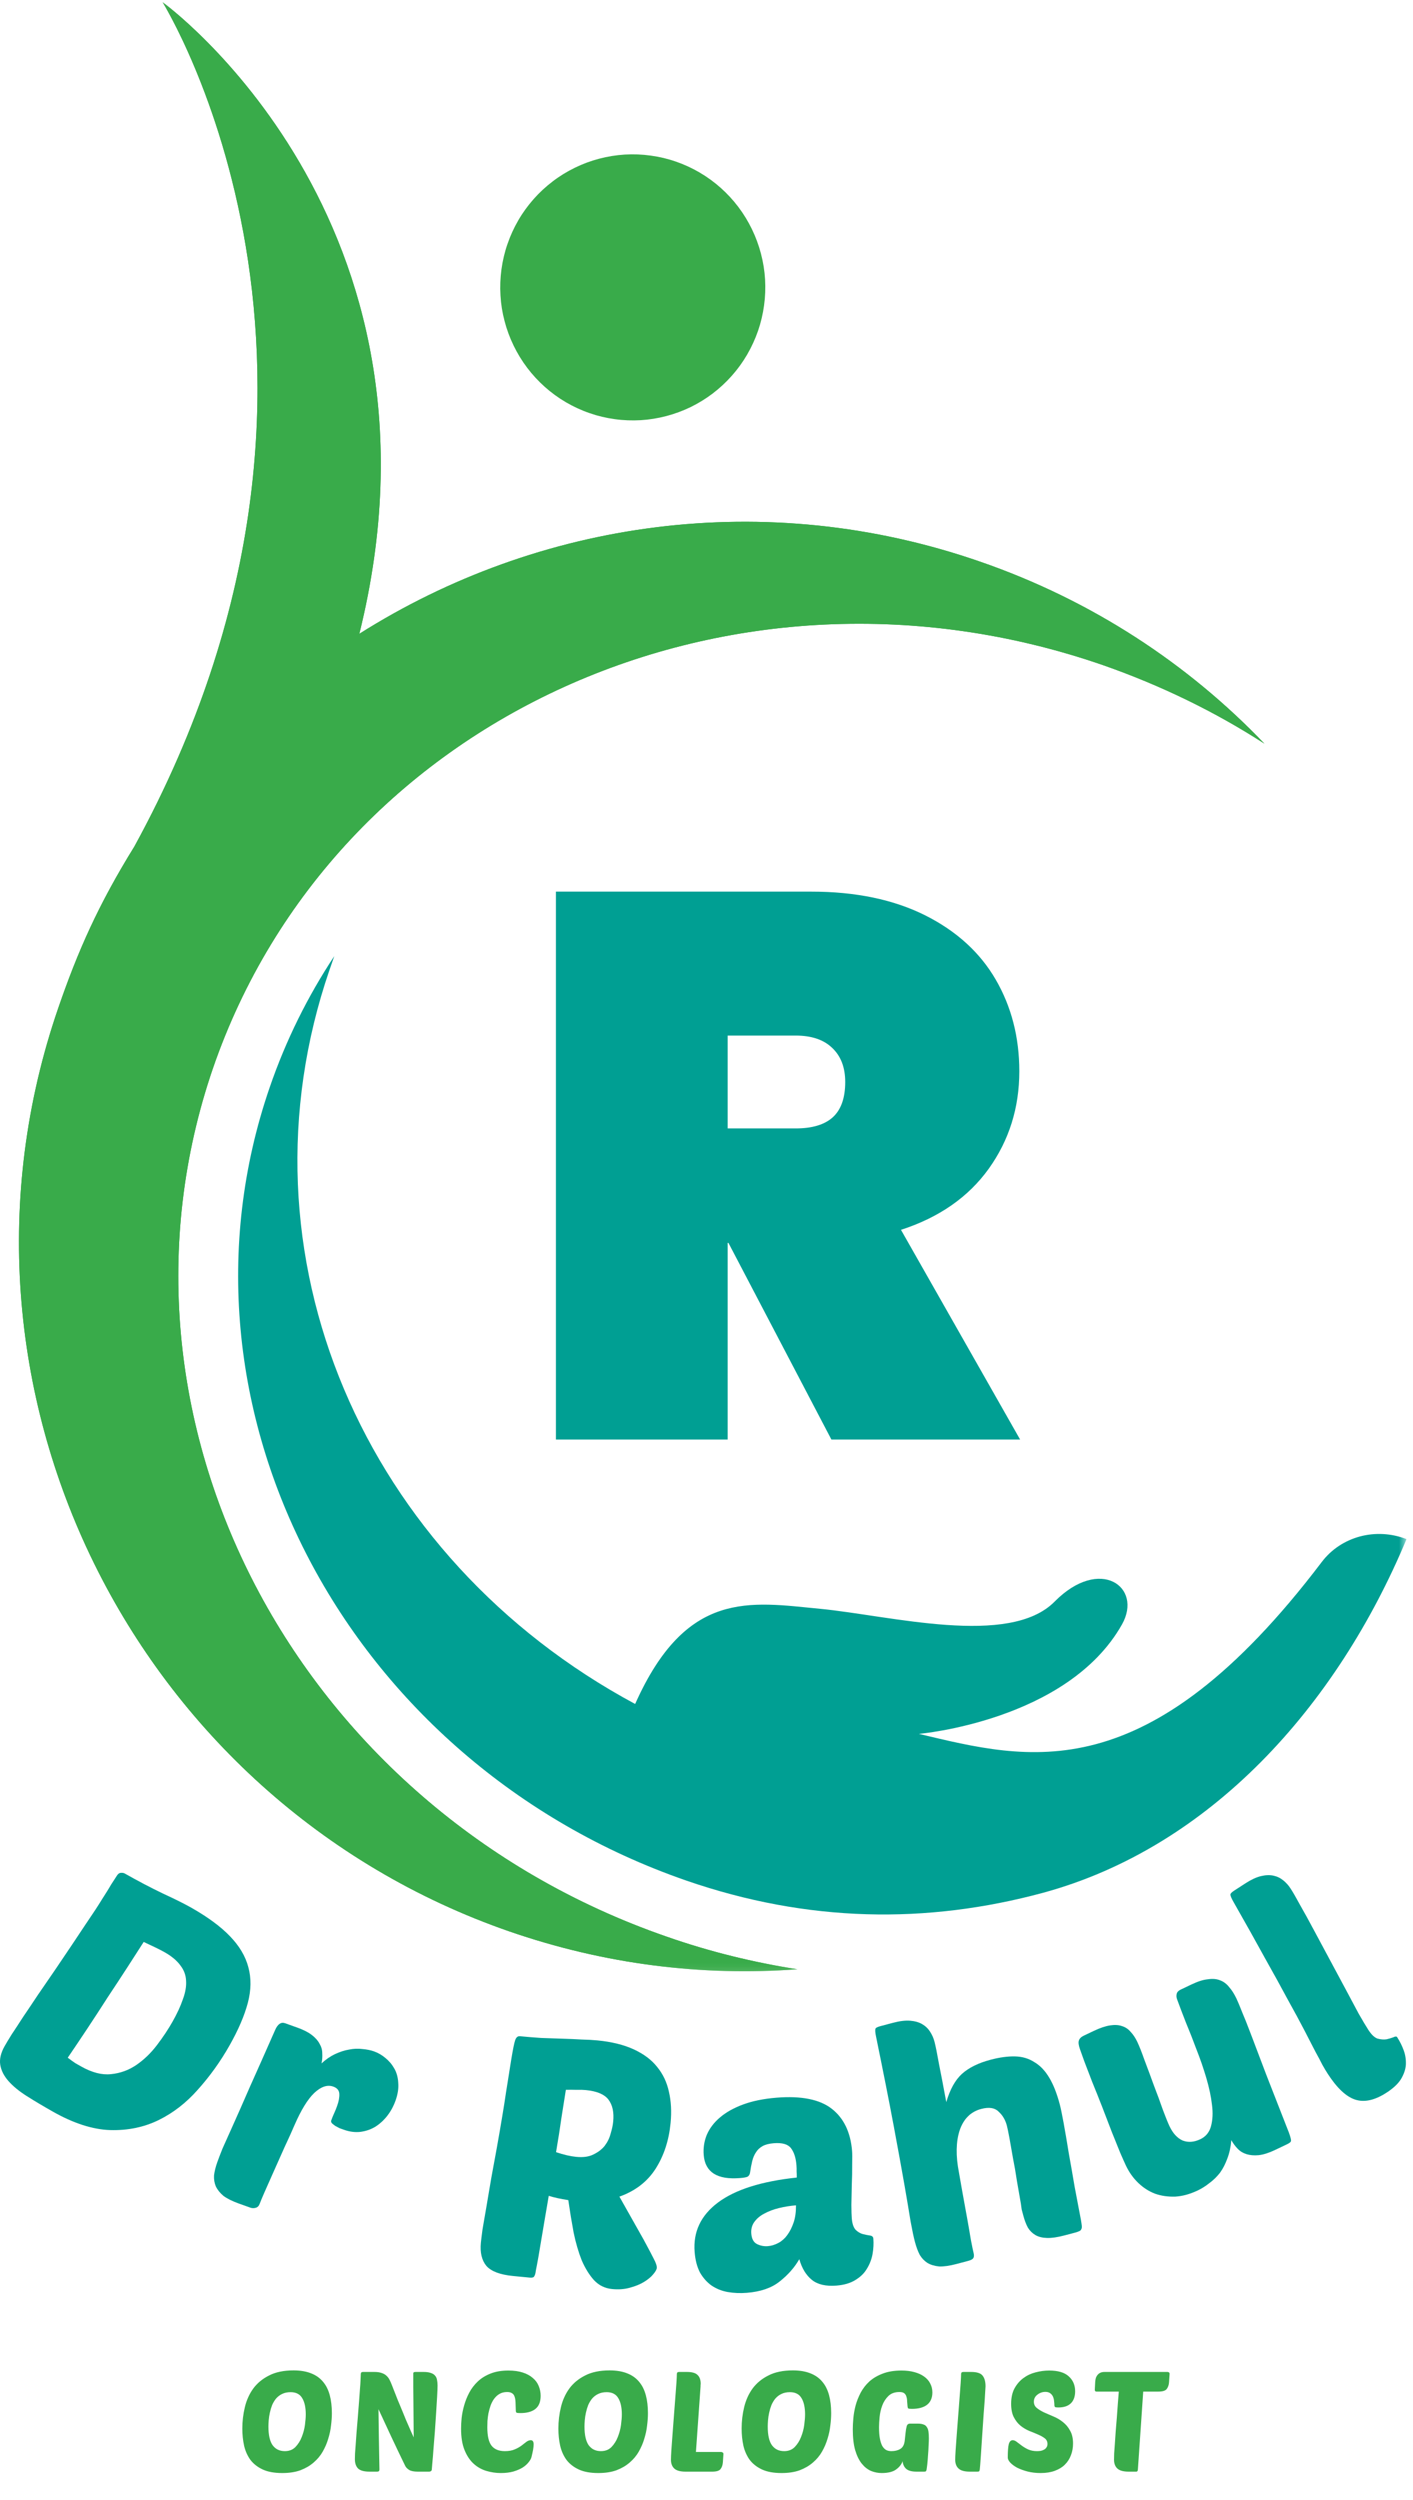 <svg xmlns="http://www.w3.org/2000/svg" width="151" height="267" viewBox="0 0 151 267" fill="none"><mask id="mask0_13_25" style="mask-type:luminance" maskUnits="userSpaceOnUse" x="1" y="0" width="135" height="211"><path d="M1 0.167H135.667V210.667H1V0.167Z" fill="white"></path></mask><g mask="url(#mask0_13_25)"><path d="M71.224 206.849C75.844 208.469 80.552 209.615 85.219 210.339C75.083 211.104 64.651 209.828 54.432 206.297C14.188 192.344 -7.693 148.099 6.219 107.687C8.339 101.521 10.542 96.583 14.359 90.417C42.094 39.75 17.37 0.229 17.37 0.229C17.37 0.229 49.386 23.37 38.401 67.698C57.526 55.614 81.74 52 104.766 60C116.682 64.125 126.943 70.891 135.13 79.438C129.87 76.036 124.104 73.229 117.912 71.057C78.266 57.318 35.688 76.588 22.755 114.109C9.906 151.589 31.573 193.109 71.224 206.849Z" fill="#39AB4A"></path></g><mask id="mask1_13_25" style="mask-type:luminance" maskUnits="userSpaceOnUse" x="1" y="0" width="135" height="211"><path d="M1 0.167H135.667V210.667H1V0.167Z" fill="white"></path></mask><g mask="url(#mask1_13_25)"><path d="M71.224 206.849C75.844 208.469 80.552 209.615 85.219 210.339C75.083 211.104 64.651 209.828 54.432 206.297C14.188 192.344 -7.693 148.099 6.219 107.687C8.339 101.521 10.542 96.583 14.359 90.417C42.094 39.75 17.37 0.229 17.37 0.229C17.37 0.229 49.386 23.37 38.401 67.698C57.526 55.614 81.74 52 104.766 60C116.682 64.125 126.943 70.891 135.13 79.438C129.87 76.036 124.104 73.229 117.912 71.057C78.266 57.318 35.688 76.588 22.755 114.109C9.906 151.589 31.573 193.109 71.224 206.849Z" fill="#39AB4A"></path></g><path d="M80.354 24.479C80.76 25.318 81.083 26.188 81.318 27.088C81.557 27.995 81.703 28.911 81.76 29.838C81.812 30.771 81.781 31.698 81.651 32.625C81.526 33.547 81.312 34.453 81.01 35.333C80.703 36.214 80.318 37.057 79.849 37.865C79.38 38.672 78.839 39.422 78.219 40.12C77.604 40.818 76.922 41.448 76.182 42.016C75.443 42.578 74.656 43.062 73.818 43.474C72.979 43.88 72.115 44.203 71.214 44.438C70.312 44.677 69.401 44.823 68.474 44.88C67.547 44.932 66.62 44.901 65.698 44.771C64.776 44.646 63.875 44.432 63 44.125C62.12 43.823 61.276 43.432 60.474 42.964C59.672 42.495 58.922 41.948 58.224 41.328C57.531 40.708 56.901 40.031 56.339 39.286C55.776 38.542 55.292 37.75 54.886 36.911C54.479 36.073 54.156 35.203 53.922 34.302C53.682 33.401 53.536 32.484 53.484 31.552C53.427 30.62 53.464 29.693 53.589 28.766C53.714 27.844 53.927 26.938 54.234 26.057C54.536 25.177 54.922 24.333 55.391 23.526C55.859 22.719 56.406 21.969 57.021 21.271C57.636 20.573 58.318 19.943 59.057 19.38C59.797 18.812 60.589 18.328 61.422 17.922C62.261 17.51 63.125 17.188 64.026 16.953C64.927 16.713 65.839 16.568 66.766 16.51C67.698 16.458 68.62 16.49 69.542 16.62C70.464 16.745 71.365 16.958 72.245 17.266C73.12 17.568 73.964 17.958 74.766 18.427C75.568 18.896 76.318 19.443 77.016 20.062C77.708 20.682 78.339 21.359 78.901 22.104C79.464 22.849 79.948 23.641 80.354 24.479Z" fill="#39AB4A"></path><mask id="mask2_13_25" style="mask-type:luminance" maskUnits="userSpaceOnUse" x="25" y="101" width="126" height="105"><path d="M25 101.333H150.307V205.333H25V101.333Z" fill="white"></path></mask><g mask="url(#mask2_13_25)"><path d="M141.234 166.859C122.531 191.495 109.896 187.963 98.193 185.198C98.193 185.198 114.094 183.833 119.906 173.5C122.151 169.5 117.531 166.182 112.698 171.073C107.859 175.963 95.141 172.562 87.635 171.838C80.13 171.115 73.344 169.755 67.875 182.005C38.911 166.437 24.75 134.021 35.224 103.562C35.391 103.094 35.562 102.583 35.729 102.115C32.891 106.411 30.557 111.088 28.818 116.151C17.073 150.271 37.005 188.26 73.302 200.854C86.318 205.359 99.042 205.531 111.464 202.172C129.276 197.323 142.802 182.349 150.307 164.396C147.042 163.12 143.313 164.099 141.234 166.859Z" fill="#009F93"></path></g><path d="M88.846 153.757L77.846 132.757H77.763V153.757H59.408V95.236H86.679C91.429 95.236 95.481 96.08 98.846 97.757C102.205 99.439 104.726 101.731 106.408 104.632C108.086 107.523 108.929 110.788 108.929 114.424C108.929 118.33 107.836 121.799 105.658 124.84C103.476 127.872 100.351 130.043 96.283 131.361L109.013 153.757H88.846ZM77.763 120.528H85.033C86.794 120.528 88.117 120.132 88.992 119.34C89.877 118.538 90.325 117.278 90.325 115.57C90.325 114.028 89.867 112.82 88.95 111.945C88.044 111.059 86.742 110.611 85.033 110.611H77.763V120.528Z" fill="#009F93"></path><path d="M12.533 200.279C12.648 200.124 12.776 200.044 12.916 200.041C13.088 200.028 13.227 200.052 13.331 200.111C14.752 200.915 16.102 201.623 17.381 202.237C18.693 202.842 19.705 203.346 20.415 203.748C22.19 204.753 23.573 205.769 24.562 206.798C25.573 207.839 26.23 208.942 26.536 210.108C26.862 211.285 26.845 212.558 26.485 213.926C26.124 215.294 25.471 216.813 24.525 218.484C23.567 220.176 22.45 221.736 21.173 223.164C19.928 224.583 18.523 225.677 16.958 226.445C15.392 227.214 13.659 227.571 11.76 227.516C9.893 227.452 7.853 226.794 5.639 225.541C4.616 224.961 3.688 224.409 2.855 223.882C2.043 223.367 1.393 222.834 0.906 222.283C0.418 221.731 0.126 221.152 0.028 220.545C-0.07 219.938 0.088 219.269 0.502 218.538C0.656 218.266 0.897 217.865 1.225 217.334C1.574 216.814 1.982 216.191 2.45 215.462C2.938 214.746 3.468 213.956 4.039 213.094C4.642 212.222 5.27 211.308 5.921 210.353C7.258 208.38 8.317 206.801 9.098 205.616C9.9 204.443 10.507 203.517 10.918 202.84C11.361 202.153 11.684 201.633 11.885 201.278C12.107 200.934 12.323 200.602 12.533 200.279ZM8.66 220.715C9.83 221.377 10.901 221.652 11.874 221.541C12.868 221.442 13.771 221.112 14.585 220.552C15.398 219.992 16.128 219.288 16.773 218.44C17.419 217.592 17.972 216.761 18.433 215.946C18.93 215.069 19.298 214.271 19.54 213.553C19.813 212.825 19.928 212.159 19.884 211.555C19.861 210.963 19.658 210.42 19.275 209.928C18.903 209.414 18.342 208.945 17.59 208.519C17.36 208.389 17.062 208.234 16.695 208.054C16.328 207.874 15.882 207.663 15.357 207.421C14.878 208.17 14.306 209.06 13.64 210.089C12.986 211.098 12.287 212.164 11.541 213.286C10.828 214.399 10.093 215.528 9.336 216.671C8.59 217.793 7.892 218.832 7.241 219.787C7.53 220.006 7.795 220.197 8.034 220.36C8.284 220.502 8.493 220.62 8.66 220.715Z" fill="#009F93"></path><path d="M36.762 227.484C36.627 227.436 36.468 227.379 36.287 227.315C36.137 227.236 35.987 227.157 35.837 227.078C35.695 226.976 35.575 226.883 35.478 226.797C35.389 226.689 35.361 226.59 35.393 226.499C35.498 226.205 35.606 225.938 35.718 225.698C35.829 225.457 35.933 225.201 36.029 224.93C36.207 224.432 36.284 224.001 36.261 223.636C36.239 223.272 36.024 223.017 35.617 222.872C34.984 222.646 34.303 222.875 33.576 223.558C32.879 224.227 32.179 225.366 31.478 226.976C31.175 227.683 30.813 228.484 30.392 229.379C30.002 230.259 29.619 231.116 29.245 231.951C28.879 232.763 28.556 233.489 28.278 234.128C27.999 234.768 27.823 235.189 27.75 235.393C27.67 235.619 27.53 235.76 27.331 235.817C27.133 235.873 26.943 235.869 26.762 235.805L25.542 235.37C24.841 235.12 24.289 234.846 23.885 234.55C23.512 234.238 23.238 233.898 23.064 233.53C22.912 233.17 22.848 232.778 22.872 232.354C22.926 231.914 23.046 231.435 23.232 230.915C23.353 230.576 23.533 230.105 23.773 229.503C24.044 228.886 24.419 228.051 24.896 226.998C25.381 225.923 25.979 224.569 26.688 222.936C27.429 221.289 28.332 219.255 29.4 216.833C29.679 216.193 30.033 215.95 30.463 216.103L31.785 216.575C32.418 216.801 32.925 217.058 33.306 217.347C33.688 217.635 33.969 217.952 34.152 218.298C34.343 218.621 34.438 218.96 34.438 219.317C34.461 219.682 34.434 220.042 34.359 220.397C34.816 219.974 35.289 219.646 35.78 219.413C36.301 219.166 36.806 219.002 37.293 218.921C37.789 218.818 38.267 218.797 38.729 218.86C39.199 218.9 39.615 218.985 39.976 219.113C40.406 219.267 40.807 219.499 41.18 219.81C41.576 220.13 41.898 220.512 42.147 220.958C42.396 221.403 42.533 221.911 42.559 222.481C42.608 223.059 42.512 223.687 42.27 224.365C42.052 224.975 41.756 225.519 41.382 225.997C41.008 226.476 40.574 226.869 40.082 227.177C39.598 227.463 39.063 227.642 38.477 227.713C37.921 227.77 37.35 227.694 36.762 227.484Z" fill="#009F93"></path><path d="M54.804 243.099C53.443 242.966 52.501 242.609 51.979 242.028C51.483 241.425 51.286 240.598 51.389 239.547C51.417 239.26 51.475 238.783 51.565 238.117C51.68 237.429 51.819 236.623 51.982 235.698C52.144 234.773 52.315 233.765 52.494 232.673C52.699 231.56 52.905 230.435 53.113 229.298C53.539 226.904 53.862 224.958 54.081 223.46C54.323 221.964 54.51 220.789 54.642 219.934C54.818 218.866 54.956 218.192 55.056 217.912C55.158 217.609 55.328 217.469 55.567 217.492C56.308 217.564 57.061 217.626 57.828 217.677C58.621 217.706 59.378 217.732 60.099 217.754C60.821 217.776 61.493 217.805 62.116 217.842C62.766 217.857 63.342 217.889 63.843 217.938C65.372 218.087 66.667 218.407 67.728 218.896C68.79 219.386 69.621 220.009 70.222 220.767C70.847 221.528 71.268 222.413 71.483 223.422C71.721 224.434 71.781 225.549 71.662 226.768C71.481 228.631 70.948 230.255 70.066 231.64C69.183 233.024 67.892 234.02 66.193 234.626L68.783 239.219C69.253 240.085 69.609 240.758 69.852 241.24C70.096 241.698 70.208 242.035 70.187 242.25C70.171 242.417 70.04 242.645 69.795 242.935C69.576 243.203 69.248 243.472 68.812 243.743C68.401 243.992 67.899 244.197 67.305 244.356C66.735 244.517 66.103 244.564 65.41 244.496C64.646 244.422 64.002 244.105 63.477 243.548C62.977 242.993 62.539 242.287 62.165 241.43C61.817 240.552 61.528 239.56 61.298 238.452C61.093 237.347 60.904 236.195 60.731 234.997C59.876 234.865 59.179 234.713 58.642 234.539C58.468 235.583 58.298 236.58 58.133 237.528C57.968 238.477 57.824 239.331 57.702 240.09C57.582 240.826 57.474 241.443 57.377 241.94C57.282 242.413 57.23 242.697 57.221 242.793C57.179 242.981 57.117 243.12 57.036 243.208C56.957 243.273 56.81 243.295 56.596 243.274L54.804 243.099ZM62.602 223.243C62.315 223.215 61.99 223.207 61.627 223.22C61.267 223.209 60.881 223.207 60.471 223.216C60.341 224.047 60.184 225.044 59.998 226.208C59.838 227.35 59.646 228.573 59.422 229.877C60.24 230.15 60.959 230.317 61.58 230.377C62.321 230.45 62.932 230.365 63.413 230.122C63.919 229.882 64.323 229.572 64.626 229.192C64.93 228.787 65.142 228.35 65.26 227.879C65.402 227.411 65.492 226.985 65.529 226.603C65.625 225.624 65.46 224.848 65.033 224.276C64.607 223.704 63.796 223.359 62.602 223.243Z" fill="#009F93"></path><path d="M74.232 240.546C74.059 238.393 74.891 236.629 76.731 235.252C78.57 233.876 81.376 232.987 85.147 232.587C85.15 232.322 85.145 232.105 85.131 231.938C85.14 231.745 85.133 231.516 85.112 231.253C85.05 230.488 84.858 229.889 84.534 229.458C84.21 229.027 83.594 228.848 82.685 228.921C82.182 228.961 81.781 229.066 81.482 229.235C81.183 229.403 80.948 229.627 80.778 229.905C80.606 230.16 80.474 230.472 80.384 230.84C80.293 231.209 80.217 231.612 80.156 232.05C80.126 232.27 80.03 232.422 79.868 232.507C79.704 232.568 79.443 232.614 79.084 232.642C76.644 232.839 75.35 232.017 75.201 230.175C75.141 229.433 75.252 228.714 75.533 228.017C75.838 227.318 76.306 226.703 76.937 226.17C77.59 225.612 78.419 225.148 79.425 224.778C80.43 224.408 81.615 224.168 82.979 224.057C85.634 223.843 87.604 224.238 88.889 225.242C90.174 226.246 90.897 227.753 91.059 229.762C91.081 230.025 91.084 230.507 91.068 231.206C91.074 231.88 91.06 232.603 91.026 233.376C91.014 234.124 90.999 234.835 90.982 235.511C90.988 236.185 91.001 236.653 91.023 236.916C91.071 237.514 91.213 237.936 91.45 238.182C91.684 238.404 91.937 238.552 92.208 238.626C92.503 238.699 92.76 238.75 92.979 238.781C93.198 238.811 93.316 238.922 93.331 239.114C93.373 239.64 93.345 240.184 93.246 240.746C93.147 241.308 92.948 241.829 92.65 242.311C92.376 242.79 91.963 243.197 91.412 243.53C90.885 243.862 90.215 244.06 89.401 244.126C88.253 244.219 87.37 244.013 86.751 243.509C86.133 243.005 85.688 242.271 85.418 241.305C84.911 242.189 84.216 242.979 83.334 243.676C82.475 244.372 81.304 244.779 79.82 244.899C79.103 244.957 78.414 244.928 77.755 244.813C77.119 244.696 76.547 244.465 76.038 244.121C75.552 243.775 75.142 243.314 74.806 242.739C74.493 242.138 74.302 241.408 74.232 240.546ZM85.062 235.555C84.44 235.605 83.834 235.702 83.243 235.846C82.653 235.99 82.127 236.189 81.666 236.443C81.227 236.671 80.878 236.964 80.618 237.322C80.358 237.68 80.247 238.099 80.286 238.577C80.33 239.127 80.528 239.497 80.881 239.685C81.257 239.871 81.648 239.948 82.055 239.915C82.438 239.884 82.814 239.77 83.183 239.571C83.552 239.373 83.867 239.095 84.127 238.737C84.409 238.353 84.637 237.901 84.812 237.381C84.987 236.861 85.07 236.253 85.062 235.555Z" fill="#009F93"></path><path d="M109.096 235.383C108.963 234.599 108.821 233.78 108.669 232.926C108.541 232.066 108.399 231.247 108.243 230.469C108.11 229.685 107.987 228.986 107.874 228.37C107.761 227.754 107.668 227.308 107.594 227.029C107.435 226.426 107.143 225.932 106.718 225.548C106.311 225.134 105.69 225.038 104.855 225.259C103.741 225.553 102.974 226.314 102.554 227.543C102.157 228.765 102.131 230.261 102.475 232.032C102.557 232.531 102.68 233.231 102.844 234.131C103.001 235.008 103.165 235.908 103.335 236.832C103.498 237.732 103.64 238.551 103.761 239.288C103.898 239.997 103.989 240.432 104.032 240.595C104.105 240.873 104.096 241.074 104.005 241.197C103.937 241.315 103.752 241.413 103.45 241.493L102.197 241.824C101.478 242.015 100.868 242.101 100.367 242.085C99.883 242.039 99.465 241.914 99.113 241.709C98.784 241.498 98.51 241.211 98.289 240.847C98.086 240.454 97.914 239.99 97.773 239.457C97.638 238.946 97.485 238.229 97.316 237.306C97.163 236.353 96.945 235.058 96.661 233.42C96.371 231.759 95.987 229.651 95.51 227.096C95.033 224.541 94.408 221.38 93.635 217.613C93.523 217.096 93.502 216.779 93.57 216.662C93.621 216.574 93.798 216.49 94.099 216.41L95.457 216.051C96.153 215.867 96.754 215.795 97.261 215.835C97.768 215.874 98.198 215.997 98.55 216.201C98.902 216.406 99.185 216.679 99.399 217.019C99.607 217.337 99.763 217.693 99.868 218.087C99.978 218.505 100.137 219.294 100.345 220.456C100.576 221.611 100.836 222.97 101.125 224.532C101.514 223.188 102.068 222.185 102.787 221.523C103.529 220.855 104.549 220.349 105.849 220.006C106.823 219.748 107.698 219.629 108.472 219.647C109.247 219.666 109.934 219.869 110.533 220.257C111.149 220.615 111.68 221.17 112.127 221.921C112.568 222.648 112.944 223.604 113.257 224.787C113.355 225.158 113.489 225.805 113.659 226.729C113.829 227.652 114.009 228.709 114.2 229.9C114.413 231.085 114.631 232.33 114.853 233.637C115.091 234.915 115.314 236.085 115.52 237.147C115.564 237.409 115.593 237.612 115.607 237.757C115.62 237.903 115.602 238.019 115.55 238.107C115.522 238.189 115.454 238.257 115.344 238.311C115.234 238.365 115.074 238.419 114.866 238.475L113.752 238.769C113.009 238.965 112.388 239.055 111.887 239.039C111.386 239.022 110.974 238.92 110.651 238.732C110.329 238.545 110.06 238.28 109.846 237.94C109.649 237.57 109.486 237.141 109.357 236.654C109.296 236.422 109.238 236.202 109.182 235.993C109.15 235.778 109.121 235.575 109.096 235.383Z" fill="#009F93"></path><path d="M121.54 218.101C121.756 218.556 122.016 219.216 122.321 220.081C122.647 220.936 122.978 221.828 123.314 222.758C123.671 223.678 123.992 224.548 124.276 225.37C124.581 226.181 124.817 226.76 124.981 227.107C125.342 227.866 125.809 228.375 126.384 228.633C126.97 228.86 127.599 228.813 128.271 228.494C128.856 228.216 129.236 227.757 129.409 227.116C129.595 226.443 129.632 225.682 129.52 224.832C129.42 223.949 129.219 222.995 128.917 221.969C128.616 220.943 128.266 219.927 127.868 218.921C127.491 217.904 127.108 216.93 126.719 215.999C126.341 215.036 126.025 214.203 125.771 213.5C125.71 213.316 125.703 213.134 125.75 212.952C125.796 212.771 125.939 212.623 126.177 212.51L127.348 211.954C128.02 211.634 128.598 211.453 129.082 211.409C129.577 211.333 130.006 211.369 130.368 211.515C130.752 211.652 131.079 211.895 131.352 212.244C131.635 212.561 131.895 212.969 132.132 213.467C132.286 213.792 132.486 214.269 132.731 214.896C132.988 215.492 133.325 216.341 133.743 217.445C134.15 218.527 134.675 219.911 135.318 221.599C135.971 223.255 136.778 225.316 137.737 227.783C137.91 228.259 137.985 228.555 137.961 228.673C137.959 228.78 137.806 228.906 137.503 229.05L136.234 229.653C135.584 229.962 135.006 230.143 134.5 230.198C134.016 230.241 133.588 230.206 133.214 230.091C132.841 229.976 132.523 229.782 132.26 229.508C131.997 229.235 131.772 228.929 131.586 228.593C131.528 229.311 131.386 229.963 131.16 230.549C130.955 231.124 130.693 231.635 130.372 232.079C130.042 232.502 129.669 232.865 129.255 233.168C128.852 233.492 128.433 233.758 127.999 233.964C127.176 234.355 126.377 234.575 125.603 234.624C124.819 234.651 124.091 234.545 123.419 234.306C122.769 234.057 122.176 233.674 121.639 233.159C121.102 232.644 120.663 232.028 120.323 231.313C120.19 231.031 119.984 230.571 119.707 229.932C119.441 229.261 119.14 228.514 118.802 227.691C118.486 226.858 118.15 225.982 117.792 225.062C117.425 224.121 117.072 223.239 116.734 222.416C116.418 221.583 116.138 220.853 115.893 220.225C115.67 219.588 115.507 219.133 115.405 218.863C115.263 218.452 115.226 218.151 115.294 217.959C115.352 217.745 115.533 217.567 115.837 217.422L116.877 216.928C117.549 216.609 118.133 216.411 118.628 216.335C119.124 216.259 119.547 216.284 119.899 216.409C120.272 216.524 120.585 216.734 120.836 217.04C121.099 217.314 121.334 217.667 121.54 218.101Z" fill="#009F93"></path><path d="M148.168 223.523C146.919 224.331 145.807 224.579 144.833 224.266C143.858 223.953 142.876 223.031 141.885 221.5C141.729 221.258 141.543 220.949 141.329 220.573C141.134 220.184 140.875 219.695 140.55 219.105C140.232 218.481 139.84 217.72 139.373 216.822C138.906 215.923 138.322 214.843 137.62 213.582C136.939 212.308 136.12 210.822 135.165 209.125C134.23 207.415 133.125 205.442 131.851 203.208C131.585 202.752 131.465 202.457 131.494 202.324C131.515 202.225 131.657 202.09 131.919 201.921L133.098 201.158C133.702 200.767 134.252 200.512 134.746 200.392C135.24 200.272 135.686 200.255 136.085 200.34C136.483 200.426 136.837 200.597 137.146 200.854C137.442 201.091 137.701 201.381 137.923 201.724C138.184 202.127 138.531 202.731 138.966 203.535C139.409 204.307 139.896 205.192 140.428 206.192C140.96 207.191 141.518 208.23 142.102 209.31C142.687 210.39 143.245 211.429 143.777 212.429C144.296 213.408 144.767 214.29 145.189 215.074C145.631 215.846 145.976 216.423 146.223 216.806C146.562 217.33 146.894 217.644 147.219 217.748C147.564 217.84 147.88 217.864 148.167 217.821C148.44 217.758 148.681 217.689 148.888 217.611C149.103 217.501 149.243 217.497 149.308 217.597C149.595 218.041 149.831 218.516 150.017 219.025C150.19 219.513 150.263 220.024 150.236 220.556C150.196 221.068 150.015 221.585 149.695 222.106C149.383 222.594 148.873 223.067 148.168 223.523Z" fill="#009F93"></path><path d="M31.371 253.185C32.101 253.185 32.726 253.29 33.246 253.5C33.766 253.7 34.191 254 34.521 254.4C34.851 254.79 35.091 255.27 35.241 255.84C35.391 256.4 35.466 257.04 35.466 257.76C35.466 258.16 35.436 258.595 35.376 259.065C35.326 259.535 35.226 260.01 35.076 260.49C34.936 260.96 34.741 261.415 34.491 261.855C34.241 262.295 33.916 262.685 33.516 263.025C33.126 263.365 32.656 263.64 32.106 263.85C31.556 264.05 30.906 264.15 30.156 264.15C29.326 264.15 28.636 264.025 28.086 263.775C27.546 263.525 27.111 263.19 26.781 262.77C26.461 262.34 26.231 261.835 26.091 261.255C25.961 260.675 25.896 260.055 25.896 259.395C25.896 258.615 25.986 257.855 26.166 257.115C26.346 256.365 26.646 255.7 27.066 255.12C27.496 254.54 28.061 254.075 28.761 253.725C29.461 253.365 30.331 253.185 31.371 253.185ZM31.056 255.51C30.706 255.51 30.401 255.575 30.141 255.705C29.891 255.825 29.676 255.99 29.496 256.2C29.326 256.41 29.186 256.645 29.076 256.905C28.976 257.165 28.896 257.435 28.836 257.715C28.776 257.985 28.736 258.25 28.716 258.51C28.696 258.76 28.686 258.985 28.686 259.185C28.686 260.095 28.836 260.76 29.136 261.18C29.446 261.6 29.881 261.81 30.441 261.81C30.901 261.81 31.276 261.665 31.566 261.375C31.856 261.075 32.081 260.72 32.241 260.31C32.411 259.89 32.526 259.46 32.586 259.02C32.646 258.57 32.676 258.19 32.676 257.88C32.676 257.15 32.551 256.575 32.301 256.155C32.051 255.725 31.636 255.51 31.056 255.51ZM44.645 264C44.235 264 43.93 263.94 43.73 263.82C43.53 263.7 43.385 263.55 43.295 263.37C42.775 262.3 42.285 261.275 41.825 260.295C41.375 259.315 40.915 258.325 40.445 257.325C40.455 258.405 40.47 259.48 40.49 260.55C40.51 261.62 40.53 262.695 40.55 263.775C40.55 263.925 40.47 264 40.31 264H39.485C38.915 264 38.51 263.89 38.27 263.67C38.04 263.44 37.925 263.105 37.925 262.665C37.925 262.545 37.93 262.345 37.94 262.065C37.96 261.775 37.985 261.435 38.015 261.045C38.045 260.655 38.075 260.23 38.105 259.77C38.145 259.3 38.185 258.825 38.225 258.345C38.285 257.585 38.335 256.955 38.375 256.455C38.415 255.955 38.445 255.535 38.465 255.195C38.495 254.845 38.515 254.55 38.525 254.31C38.535 254.06 38.545 253.815 38.555 253.575C38.555 253.425 38.635 253.35 38.795 253.35H39.995C40.325 253.35 40.595 253.39 40.805 253.47C41.015 253.54 41.185 253.64 41.315 253.77C41.455 253.9 41.565 254.05 41.645 254.22C41.725 254.38 41.8 254.55 41.87 254.73C42.11 255.35 42.32 255.885 42.5 256.335C42.69 256.785 42.855 257.18 42.995 257.52C43.135 257.86 43.255 258.155 43.355 258.405C43.465 258.655 43.565 258.885 43.655 259.095C43.745 259.305 43.835 259.51 43.925 259.71C44.015 259.9 44.11 260.11 44.21 260.34C44.21 259.75 44.205 259.145 44.195 258.525C44.195 257.895 44.19 257.285 44.18 256.695C44.18 256.095 44.175 255.52 44.165 254.97C44.165 254.42 44.165 253.925 44.165 253.485C44.165 253.395 44.25 253.35 44.42 253.35H45.245C45.575 253.35 45.835 253.385 46.025 253.455C46.225 253.515 46.38 253.61 46.49 253.74C46.6 253.86 46.67 254.01 46.7 254.19C46.74 254.37 46.76 254.575 46.76 254.805C46.76 255.055 46.745 255.44 46.715 255.96C46.685 256.47 46.65 257.045 46.61 257.685C46.57 258.325 46.525 258.99 46.475 259.68C46.425 260.36 46.375 260.99 46.325 261.57C46.285 262.15 46.245 262.645 46.205 263.055C46.175 263.455 46.155 263.69 46.145 263.76C46.145 263.84 46.115 263.9 46.055 263.94C46.005 263.98 45.945 264 45.875 264H44.645ZM53.952 261.81C54.362 261.81 54.707 261.75 54.987 261.63C55.277 261.51 55.522 261.375 55.722 261.225C55.922 261.075 56.097 260.94 56.247 260.82C56.407 260.7 56.567 260.64 56.727 260.64C56.927 260.64 57.027 260.79 57.027 261.09C57.027 261.25 57.007 261.445 56.967 261.675C56.927 261.895 56.872 262.145 56.802 262.425C56.762 262.595 56.662 262.78 56.502 262.98C56.352 263.18 56.142 263.37 55.872 263.55C55.602 263.72 55.267 263.865 54.867 263.985C54.477 264.095 54.027 264.15 53.517 264.15C53.007 264.15 52.497 264.075 51.987 263.925C51.477 263.775 51.022 263.52 50.622 263.16C50.222 262.8 49.897 262.315 49.647 261.705C49.397 261.095 49.272 260.33 49.272 259.41C49.272 259.08 49.292 258.7 49.332 258.27C49.382 257.83 49.472 257.38 49.602 256.92C49.732 256.46 49.912 256.01 50.142 255.57C50.382 255.12 50.687 254.72 51.057 254.37C51.427 254.02 51.877 253.74 52.407 253.53C52.947 253.31 53.587 253.2 54.327 253.2C54.917 253.2 55.427 253.27 55.857 253.41C56.297 253.55 56.657 253.745 56.937 253.995C57.227 254.235 57.437 254.52 57.567 254.85C57.707 255.18 57.777 255.53 57.777 255.9C57.777 256.54 57.587 257.01 57.207 257.31C56.837 257.6 56.307 257.745 55.617 257.745C55.397 257.745 55.257 257.73 55.197 257.7C55.147 257.66 55.122 257.585 55.122 257.475C55.112 257.135 55.102 256.84 55.092 256.59C55.082 256.34 55.047 256.135 54.987 255.975C54.927 255.805 54.832 255.685 54.702 255.615C54.582 255.535 54.412 255.495 54.192 255.495C53.872 255.495 53.597 255.565 53.367 255.705C53.147 255.835 52.957 256.01 52.797 256.23C52.647 256.44 52.522 256.68 52.422 256.95C52.332 257.22 52.257 257.495 52.197 257.775C52.147 258.055 52.112 258.325 52.092 258.585C52.082 258.845 52.077 259.07 52.077 259.26C52.077 260.18 52.227 260.835 52.527 261.225C52.837 261.615 53.312 261.81 53.952 261.81ZM65.147 253.185C65.877 253.185 66.502 253.29 67.022 253.5C67.542 253.7 67.967 254 68.297 254.4C68.627 254.79 68.867 255.27 69.017 255.84C69.167 256.4 69.242 257.04 69.242 257.76C69.242 258.16 69.212 258.595 69.152 259.065C69.102 259.535 69.002 260.01 68.852 260.49C68.712 260.96 68.517 261.415 68.267 261.855C68.017 262.295 67.692 262.685 67.292 263.025C66.902 263.365 66.432 263.64 65.882 263.85C65.332 264.05 64.682 264.15 63.932 264.15C63.102 264.15 62.412 264.025 61.862 263.775C61.322 263.525 60.887 263.19 60.557 262.77C60.237 262.34 60.007 261.835 59.867 261.255C59.737 260.675 59.672 260.055 59.672 259.395C59.672 258.615 59.762 257.855 59.942 257.115C60.122 256.365 60.422 255.7 60.842 255.12C61.272 254.54 61.837 254.075 62.537 253.725C63.237 253.365 64.107 253.185 65.147 253.185ZM64.832 255.51C64.482 255.51 64.177 255.575 63.917 255.705C63.667 255.825 63.452 255.99 63.272 256.2C63.102 256.41 62.962 256.645 62.852 256.905C62.752 257.165 62.672 257.435 62.612 257.715C62.552 257.985 62.512 258.25 62.492 258.51C62.472 258.76 62.462 258.985 62.462 259.185C62.462 260.095 62.612 260.76 62.912 261.18C63.222 261.6 63.657 261.81 64.217 261.81C64.677 261.81 65.052 261.665 65.342 261.375C65.632 261.075 65.857 260.72 66.017 260.31C66.187 259.89 66.302 259.46 66.362 259.02C66.422 258.57 66.452 258.19 66.452 257.88C66.452 257.15 66.327 256.575 66.077 256.155C65.827 255.725 65.412 255.51 64.832 255.51ZM73.261 264C72.701 264 72.301 263.89 72.061 263.67C71.821 263.45 71.701 263.135 71.701 262.725C71.701 262.525 71.716 262.185 71.746 261.705C71.776 261.215 71.816 260.66 71.866 260.04C71.916 259.42 71.966 258.765 72.016 258.075C72.066 257.385 72.116 256.735 72.166 256.125C72.216 255.515 72.256 254.98 72.286 254.52C72.316 254.06 72.331 253.745 72.331 253.575C72.331 253.425 72.411 253.35 72.571 253.35H73.396C73.956 253.35 74.341 253.46 74.551 253.68C74.771 253.89 74.881 254.205 74.881 254.625C74.881 254.675 74.876 254.72 74.866 254.76C74.866 254.8 74.866 254.845 74.866 254.895L74.371 261.9H77.071C77.131 261.9 77.186 261.92 77.236 261.96C77.286 261.99 77.311 262.04 77.311 262.11L77.251 262.995C77.231 263.295 77.146 263.54 76.996 263.73C76.856 263.91 76.561 264 76.111 264H73.261ZM84.729 253.185C85.459 253.185 86.084 253.29 86.604 253.5C87.124 253.7 87.549 254 87.879 254.4C88.209 254.79 88.449 255.27 88.599 255.84C88.749 256.4 88.824 257.04 88.824 257.76C88.824 258.16 88.794 258.595 88.734 259.065C88.684 259.535 88.584 260.01 88.434 260.49C88.294 260.96 88.099 261.415 87.849 261.855C87.599 262.295 87.274 262.685 86.874 263.025C86.484 263.365 86.014 263.64 85.464 263.85C84.914 264.05 84.264 264.15 83.514 264.15C82.684 264.15 81.994 264.025 81.444 263.775C80.904 263.525 80.469 263.19 80.139 262.77C79.819 262.34 79.589 261.835 79.449 261.255C79.319 260.675 79.254 260.055 79.254 259.395C79.254 258.615 79.344 257.855 79.524 257.115C79.704 256.365 80.004 255.7 80.424 255.12C80.854 254.54 81.419 254.075 82.119 253.725C82.819 253.365 83.689 253.185 84.729 253.185ZM84.414 255.51C84.064 255.51 83.759 255.575 83.499 255.705C83.249 255.825 83.034 255.99 82.854 256.2C82.684 256.41 82.544 256.645 82.434 256.905C82.334 257.165 82.254 257.435 82.194 257.715C82.134 257.985 82.094 258.25 82.074 258.51C82.054 258.76 82.044 258.985 82.044 259.185C82.044 260.095 82.194 260.76 82.494 261.18C82.804 261.6 83.239 261.81 83.799 261.81C84.259 261.81 84.634 261.665 84.924 261.375C85.214 261.075 85.439 260.72 85.599 260.31C85.769 259.89 85.884 259.46 85.944 259.02C86.004 258.57 86.034 258.19 86.034 257.88C86.034 257.15 85.909 256.575 85.659 256.155C85.409 255.725 84.994 255.51 84.414 255.51ZM97.943 264C97.423 264 97.048 263.895 96.818 263.685C96.598 263.465 96.478 263.195 96.458 262.875C96.348 263.215 96.113 263.515 95.753 263.775C95.403 264.025 94.893 264.15 94.223 264.15C93.833 264.15 93.453 264.075 93.083 263.925C92.713 263.765 92.383 263.505 92.093 263.145C91.803 262.785 91.568 262.305 91.388 261.705C91.218 261.105 91.133 260.36 91.133 259.47C91.133 259.13 91.153 258.74 91.193 258.3C91.233 257.85 91.313 257.395 91.433 256.935C91.563 256.465 91.743 256.01 91.973 255.57C92.213 255.12 92.523 254.72 92.903 254.37C93.293 254.02 93.768 253.74 94.328 253.53C94.888 253.31 95.558 253.2 96.338 253.2C96.848 253.2 97.303 253.255 97.703 253.365C98.113 253.475 98.458 253.63 98.738 253.83C99.028 254.03 99.248 254.275 99.398 254.565C99.558 254.855 99.638 255.18 99.638 255.54C99.638 256.12 99.448 256.56 99.068 256.86C98.688 257.15 98.153 257.295 97.463 257.295C97.243 257.295 97.108 257.28 97.058 257.25C97.018 257.21 96.993 257.135 96.983 257.025C96.963 256.845 96.948 256.665 96.938 256.485C96.938 256.305 96.913 256.14 96.863 255.99C96.823 255.84 96.748 255.72 96.638 255.63C96.528 255.54 96.353 255.495 96.113 255.495C95.623 255.495 95.233 255.635 94.943 255.915C94.653 256.195 94.433 256.535 94.283 256.935C94.133 257.335 94.038 257.75 93.998 258.18C93.958 258.6 93.938 258.955 93.938 259.245C93.938 259.725 93.968 260.13 94.028 260.46C94.088 260.78 94.173 261.045 94.283 261.255C94.403 261.455 94.543 261.6 94.703 261.69C94.863 261.77 95.048 261.81 95.258 261.81C95.638 261.81 95.958 261.73 96.218 261.57C96.478 261.41 96.633 261.12 96.683 260.7L96.773 259.86C96.803 259.57 96.843 259.335 96.893 259.155C96.943 258.965 97.063 258.87 97.253 258.87H98.078C98.328 258.87 98.528 258.9 98.678 258.96C98.838 259.01 98.958 259.1 99.038 259.23C99.128 259.35 99.188 259.51 99.218 259.71C99.248 259.91 99.263 260.155 99.263 260.445C99.263 260.645 99.253 260.91 99.233 261.24C99.223 261.57 99.203 261.905 99.173 262.245C99.153 262.585 99.128 262.9 99.098 263.19C99.068 263.47 99.043 263.665 99.023 263.775C99.003 263.865 98.978 263.925 98.948 263.955C98.918 263.985 98.858 264 98.768 264H97.943ZM103.638 264C103.078 264 102.678 263.89 102.438 263.67C102.198 263.45 102.078 263.135 102.078 262.725C102.078 262.525 102.093 262.185 102.123 261.705C102.153 261.215 102.193 260.66 102.243 260.04C102.293 259.42 102.343 258.765 102.393 258.075C102.443 257.385 102.493 256.735 102.543 256.125C102.593 255.515 102.633 254.98 102.663 254.52C102.693 254.06 102.708 253.745 102.708 253.575C102.708 253.425 102.788 253.35 102.948 253.35H103.773C104.383 253.35 104.793 253.48 105.003 253.74C105.213 254 105.318 254.385 105.318 254.895C105.318 254.945 105.308 255.105 105.288 255.375C105.278 255.645 105.258 255.985 105.228 256.395C105.198 256.805 105.163 257.265 105.123 257.775C105.093 258.275 105.058 258.79 105.018 259.32C104.988 259.85 104.953 260.37 104.913 260.88C104.883 261.38 104.853 261.835 104.823 262.245C104.793 262.655 104.768 263 104.748 263.28C104.728 263.55 104.713 263.715 104.703 263.775C104.693 263.855 104.673 263.915 104.643 263.955C104.613 263.985 104.553 264 104.463 264H103.638ZM112.12 253.2C113.06 253.2 113.755 253.405 114.205 253.815C114.665 254.225 114.895 254.76 114.895 255.42C114.895 255.98 114.74 256.41 114.43 256.71C114.12 257 113.675 257.145 113.095 257.145C112.915 257.145 112.8 257.13 112.75 257.1C112.7 257.06 112.675 256.985 112.675 256.875C112.675 256.775 112.665 256.645 112.645 256.485C112.635 256.325 112.6 256.17 112.54 256.02C112.48 255.87 112.385 255.745 112.255 255.645C112.125 255.535 111.945 255.48 111.715 255.48C111.395 255.48 111.11 255.58 110.86 255.78C110.61 255.97 110.485 256.22 110.485 256.53C110.485 256.8 110.585 257.02 110.785 257.19C110.995 257.36 111.255 257.52 111.565 257.67C111.875 257.81 112.21 257.955 112.57 258.105C112.94 258.255 113.28 258.455 113.59 258.705C113.9 258.945 114.155 259.25 114.355 259.62C114.565 259.98 114.67 260.44 114.67 261C114.67 261.44 114.595 261.855 114.445 262.245C114.305 262.625 114.09 262.96 113.8 263.25C113.52 263.53 113.16 263.75 112.72 263.91C112.29 264.07 111.785 264.15 111.205 264.15C110.705 264.15 110.24 264.095 109.81 263.985C109.39 263.875 109.02 263.74 108.7 263.58C108.39 263.41 108.145 263.23 107.965 263.04C107.785 262.84 107.695 262.66 107.695 262.5C107.695 261.84 107.73 261.365 107.8 261.075C107.88 260.785 108.02 260.64 108.22 260.64C108.36 260.64 108.505 260.7 108.655 260.82C108.815 260.94 108.995 261.075 109.195 261.225C109.395 261.375 109.625 261.51 109.885 261.63C110.155 261.75 110.465 261.81 110.815 261.81C110.955 261.81 111.09 261.8 111.22 261.78C111.36 261.75 111.48 261.705 111.58 261.645C111.69 261.585 111.775 261.505 111.835 261.405C111.905 261.305 111.94 261.185 111.94 261.045C111.94 260.795 111.845 260.595 111.655 260.445C111.465 260.295 111.225 260.16 110.935 260.04C110.645 259.91 110.33 259.78 109.99 259.65C109.66 259.51 109.35 259.325 109.06 259.095C108.77 258.855 108.53 258.55 108.34 258.18C108.15 257.81 108.055 257.335 108.055 256.755C108.055 256.105 108.175 255.555 108.415 255.105C108.665 254.655 108.98 254.29 109.36 254.01C109.75 253.72 110.185 253.515 110.665 253.395C111.155 253.265 111.64 253.2 112.12 253.2ZM122.17 255.45L121.6 263.775C121.59 263.925 121.535 264 121.435 264H120.61C120.05 264 119.65 263.89 119.41 263.67C119.17 263.45 119.05 263.135 119.05 262.725C119.05 262.575 119.055 262.35 119.065 262.05C119.085 261.75 119.11 261.4 119.14 261C119.17 260.59 119.2 260.15 119.23 259.68C119.27 259.2 119.31 258.72 119.35 258.24C119.39 257.75 119.425 257.265 119.455 256.785C119.495 256.305 119.53 255.86 119.56 255.45H117.16C117.05 255.45 116.995 255.38 116.995 255.24L117.04 254.4C117.05 254.27 117.07 254.145 117.1 254.025C117.14 253.895 117.2 253.78 117.28 253.68C117.36 253.58 117.46 253.5 117.58 253.44C117.71 253.38 117.865 253.35 118.045 253.35H124.75C124.81 253.35 124.865 253.365 124.915 253.395C124.965 253.425 124.99 253.48 124.99 253.56L124.93 254.445C124.91 254.745 124.825 254.99 124.675 255.18C124.535 255.36 124.24 255.45 123.79 255.45H122.17Z" fill="#39AB4A"></path></svg>